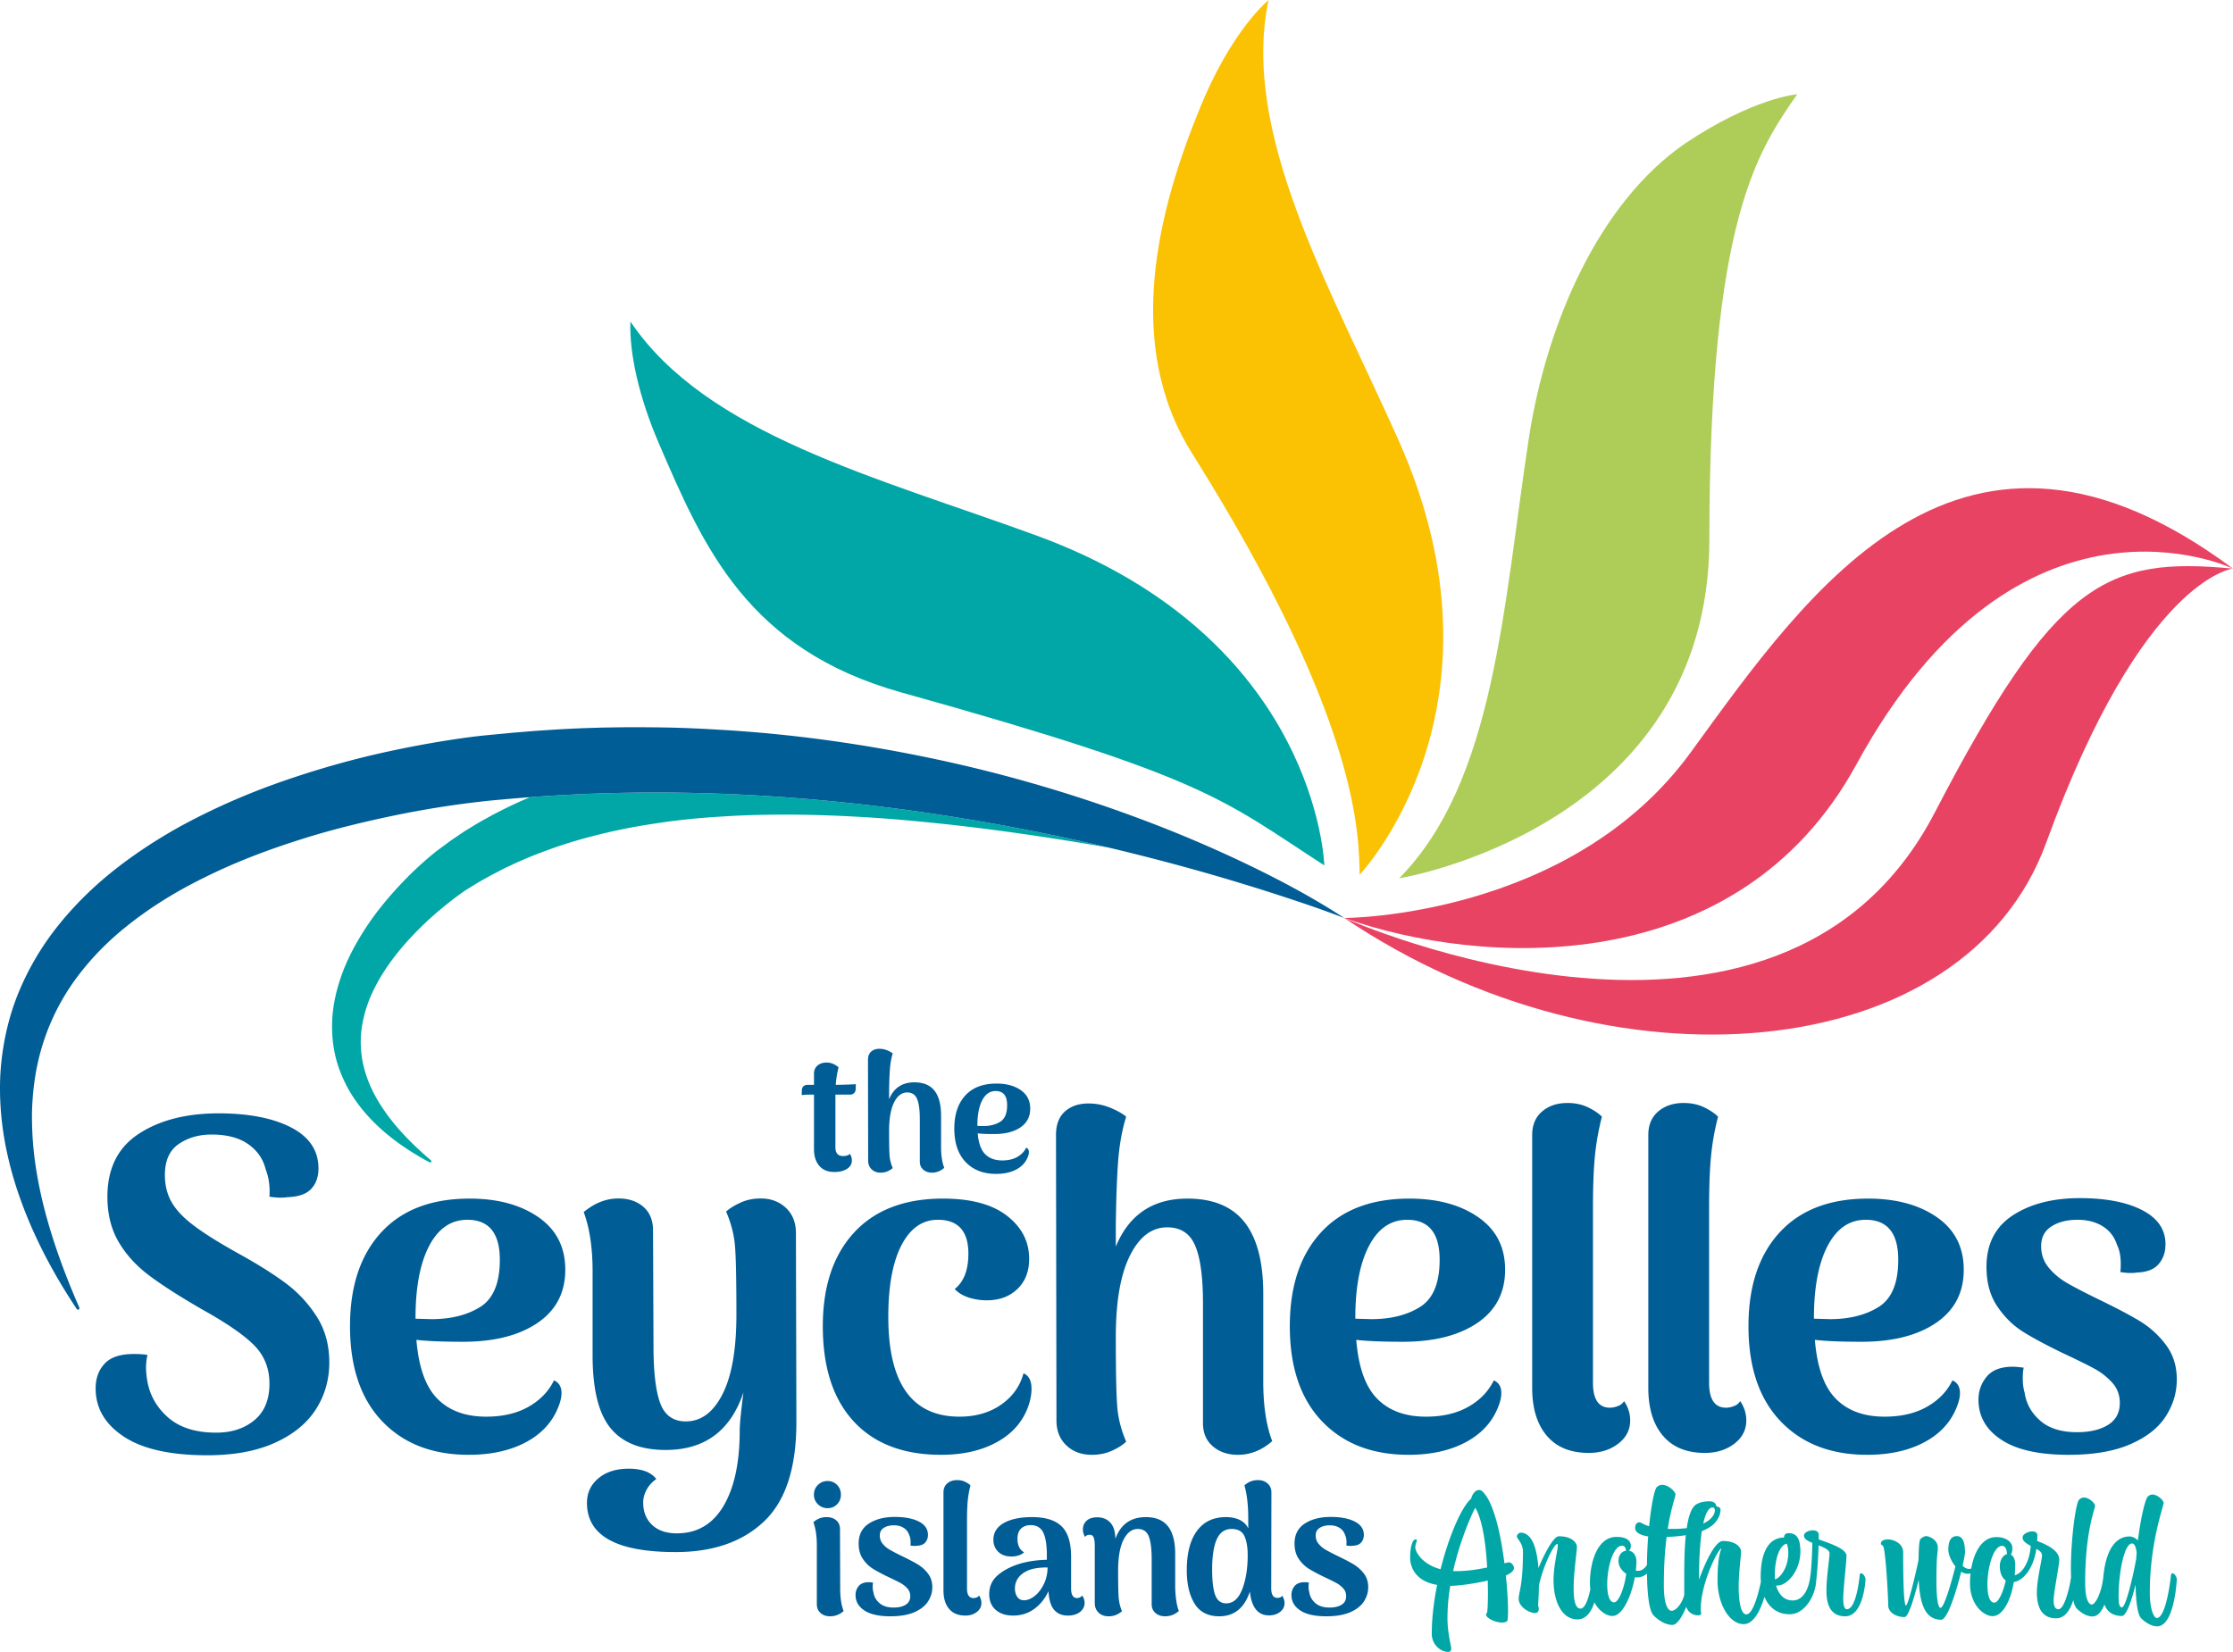 <svg data-name="Layer 1" xmlns="http://www.w3.org/2000/svg" xmlns:xlink="http://www.w3.org/1999/xlink" viewBox="0 0 734.645 543.602"><a xlink:href="54.136"><path data-name="logoMark &amp;lt;PathItem&amp;gt;" d="M364.79 278.933c-19.217-3.34-38.366-6.165-57.524-8.118-15.422-1.625-30.844-2.586-46.157-2.735-7.661-.02-15.292.07-22.885.585-7.582.426-15.134 1.14-22.577 2.32a190.962 190.962 0 00-22.023 4.529c-1.814.446-3.578 1.01-5.382 1.516a253.77 253.77 0 00-5.302 1.714c-3.49 1.25-6.978 2.528-10.378 3.995l-2.547 1.09-2.507 1.19c-1.685.753-3.301 1.645-4.946 2.487-1.645.843-3.231 1.784-4.856 2.666-.794.466-1.577.972-2.37 1.447l-1.179.724-.594.367-.239.148-.247.159c-2.894 1.972-5.868 4.321-8.682 6.68a106.526 106.526 0 00-8.088 7.592c-5.104 5.303-9.624 11.12-12.874 17.444-1.626 3.162-2.905 6.452-3.707 9.832-.833 3.38-1.21 6.858-.972 10.337.179 3.49.972 6.988 2.23 10.387 1.299 3.39 3.053 6.7 5.194 9.812 4.188 6.19 9.685 11.688 15.609 16.75.153.13.185.354.073.522a.4.4 0 01-.52.13c-6.913-3.704-13.554-8.206-19.216-14.091-2.845-3.003-5.461-6.344-7.562-10.09-2.042-3.766-3.707-7.88-4.52-12.23-.872-4.342-1-8.851-.515-13.262.515-4.4 1.645-8.692 3.171-12.775 1.517-4.084 3.499-7.94 5.69-11.606 2.21-3.667 4.638-7.166 7.294-10.437 2.646-3.29 5.471-6.412 8.425-9.396a106.51 106.51 0 019.494-8.514l.714-.544.635-.466 1.268-.932c.852-.624 1.685-1.259 2.547-1.863 1.755-1.15 3.469-2.409 5.273-3.49 1.804-1.09 3.588-2.21 5.441-3.2l2.756-1.536 2.805-1.428a127.956 127.956 0 019.336-4.301c43.689-3.29 87.576-1.18 131.136 5.223a704.935 704.935 0 0159.279 11.368z" fill="#00a7a6"/></a><a xlink:href="28.473"><path data-name="logoMark &amp;lt;PathItem&amp;gt;" d="M562.377 177.48c0-105.616 16.034-127.802 28.902-146.47 0 0-14.462 1.13-37.051 16.306-28.072 19.428-45.383 58.797-51.255 96.903-8.43 55.421-11.214 113.012-42.673 144.82 0 0 102.077-16.517 102.077-111.56z" fill="#aecd58"/></a><a xlink:href="26.007"><path data-name="logoMark &amp;lt;PathItem&amp;gt;" d="M460.08 144.798C437.204 93.62 408.171 43.788 417.337 0c-7.67 6.926-15.806 19.2-22.257 34.817-14.082 34.09-25.512 78.36-2.947 114.28 56.184 89.432 54.755 126.691 55.206 138.712 0 0 52.166-54.8 12.74-143.011z" fill="#fbc103"/></a><a xlink:href="54.136"><path data-name="logoMark &amp;lt;PathItem&amp;gt;" d="M340.96 176.22c-52.65-19.247-108.579-33.288-133.554-70.404-.39 10.326 2.726 24.719 9.415 40.236 14.596 33.872 29.05 67.687 79.813 81.844 101.099 28.194 105.42 35.129 139.057 56.894 0 0-2.02-74.677-94.73-108.57z" fill="#00a7a6"/></a><a xlink:href="52.831"><path data-name="logoMark &amp;lt;PathItem&amp;gt;" d="M442.264 302.093s74.334 0 113.98-54.512c39.174-53.866 89.2-126.864 178.401-60.458 0 0-70.37-33.699-123.89 64.423-39.06 71.607-123.89 66.405-168.491 50.547z" fill="#e94363"/></a><a xlink:href="52.831"><path data-name="logoMark &amp;lt;PathItem&amp;gt;" d="M442.264 302.093s142.971 64.041 194.26-34.69c39.645-76.316 56.494-84.245 98.121-80.28 0 0-29.733 2.973-61.45 90.192-26.732 73.514-142.721 84.245-230.93 24.778z" fill="#e94363"/></a><a xlink:href="71.886"><path data-name="logoMark &amp;lt;PathItem&amp;gt;" d="M442.267 302.095a376.865 376.865 0 00-16.81-5.956 631.436 631.436 0 00-16.918-5.392c-11.309-3.46-22.677-6.581-34.085-9.455a704.942 704.942 0 00-68.943-13.727c-43.56-6.403-87.446-8.514-131.135-5.224-2.696.199-5.391.416-8.087.664-3.023.268-5.67.486-8.514.843-2.825.317-5.67.684-8.504 1.09a321.003 321.003 0 00-16.978 2.894c-11.259 2.27-22.448 4.936-33.331 8.395-10.882 3.44-21.547 7.473-31.617 12.498-10.11 4.936-19.604 10.902-27.99 17.989-4.182 3.558-8.047 7.433-11.486 11.635-3.46 4.183-6.482 8.703-8.97 13.51a73.86 73.86 0 00-5.818 15.214c-1.378 5.312-2.17 10.812-2.458 16.412-.159 2.795-.129 5.62-.01 8.445.1 2.835.337 5.679.674 8.514.684 5.688 1.794 11.368 3.22 17.017 2.85 11.14 6.897 22.106 11.6 32.86a.483.483 0 01-.843.46c-6.53-9.804-12.289-20.238-16.743-31.368a147.145 147.145 0 01-3.111-8.582c-.922-2.914-1.785-5.858-2.488-8.861-1.457-5.986-2.419-12.151-2.766-18.415a94.014 94.014 0 01-.069-9.456 87.587 87.587 0 011.011-9.495c1.02-6.313 2.736-12.577 5.243-18.534 2.488-5.956 5.66-11.645 9.356-16.918 3.727-5.263 7.96-10.13 12.518-14.59 4.56-4.47 9.475-8.493 14.59-12.18 5.124-3.687 10.436-7.037 15.877-10.09 10.942-6.026 22.32-11.001 33.936-15.075 11.626-4.044 23.43-7.413 35.393-9.98a346.7 346.7 0 0118.05-3.41c3.022-.485 6.064-.941 9.127-1.328 3.043-.396 6.304-.684 9.198-.962l4.45-.425 4.539-.367c3.023-.268 6.046-.436 9.07-.644 3.022-.189 6.055-.327 9.078-.466 3.032-.08 6.065-.218 9.098-.238 6.056-.129 12.112-.09 18.168 0 6.055.109 12.111.387 18.157.753 24.163 1.398 48.178 4.807 71.757 9.862 23.579 5.055 46.722 11.943 69.15 20.486a425.057 425.057 0 0133.045 14.203c10.783 5.204 21.359 10.873 31.37 17.394z" fill="#005d96"/></a><g fill="#00a7a6"><path data-name="tagline &amp;lt;CompoundPathItem&amp;gt;" d="M466.144 506.899c0 .412-.517 1.187-.517 2.375 0 1.29 2.117 5.471 8.312 7.123 2.736-10.892 6.866-20.443 10.066-23.23.258-1.29 1.342-2.839 2.581-2.839.413 0 .826.155 1.24.567 3.664 3.666 5.936 13.99 7.123 23.54.774-.154 1.29-.31 1.497-.31.98 0 1.652 1.343 1.652 1.808 0 1.187-1.652 2.116-2.685 2.53.517 4.749.723 9.033.723 11.77 0 1.857-.103 2.994-.258 3.2-.361.36-.98.515-1.704.515-2.168 0-5.265-1.444-5.265-2.632 0-.207.103-.361.258-.516.206-.207.362-2.943.362-6.815 0-1.187-.052-2.478-.052-3.87-4.027.928-8.931 1.703-12.338 1.754-.62 3.51-.929 7.176-.929 10.738 0 4.698 1.239 9.034 1.239 9.911 0 .568-.258 1.084-.93 1.084-2.684 0-5.472-2.478-5.472-5.936 0-5.11.672-10.635 1.755-16.106-7.382-1.24-8.878-6.144-8.878-9.034 0-3.82.929-5.937 1.703-5.937.362 0 .516.104.516.31zm23.126 8.93c-.413-7.433-1.496-15.692-3.923-19.667-1.29 2.426-5.007 10.737-7.279 20.855h1.29c3.356 0 6.918-.568 9.912-1.187zM612.296 517.737c-.264 0-.42.157-.47.626-.097 1.134-1.134 11.195-4.233 11.195-.665 0-1.184-.928-1.184-3.51 0-2.787 1.086-12.28 1.086-14.04 0-2.425-5.886-4.234-9.143-5.417v-1.545c0-1.037-.928-1.448-1.955-1.448-1.35 0-2.894.724-2.894 1.75 0 1.037 1.183 1.76 2.737 2.377-.068 4.742-.352 8.311-.557 10.325v.03c-.03.078-.059.166-.068.283-.411 4.126-2.161 8.311-5.828 8.311-3.148 0-4.752-2.435-5.475-4.908h.469c3.197 0 7.529-4.85 7.529-11.206 0-4.018-1.027-6.033-3.921-6.033-.518 0-1.447.206-1.447 1.448-4.38 0-7.686 3.764-7.686 12.955 0 .518.02 1.036.069 1.545-.01.01 0 .02 0 .02-.763 3.725-2.591 10.765-4.772 10.765-2.327 0-2.532-6.757-2.532-8.82 0-5.065.782-10.53.782-11.88 0-1.134-1.398-3.451-5.994-3.451-2.474 0-5.778 6.913-7.842 12.75 0-7.079.362-12.29.93-16.006 1.7-.675 3.04-1.448 3.97-2.376 1.192-1.183 2.17-2.885 2.17-4.596 0-1.29-1.496-.821-1.496-1.594 0-.518-.831-1.242-2.063-1.242-1.76 0-3.824.362-4.958 1.448-1.29 1.29-2.121 4.028-2.58 7.382-1.34.156-2.846.254-4.548.254h-1.701c1.085-7.07 2.533-10.53 2.533-11.303 0-.929-2.279-3.198-4.342-3.198-.665 0-1.242.206-1.809.773-.87.88-1.858 6.346-2.523 12.848-2.014-.567-2.58-1.29-3.148-1.29-1.036 0-1.447.928-1.447 1.857 0 1.447 1.594 2.376 4.283 2.797a141.802 141.802 0 00-.401 9.386c-.606.92-1.535 1.917-2.855 1.917-.303 0-.567 0-.822-.059.157-1.076.206-2.112.206-3.149 0-1.593-.88-3.148-2.425-3.402.362-.362.616-.929.616-1.545 0-1.858-1.594-3.002-4.742-3.002-6.2 0-8.732 8.106-8.732 15.185 0 .724.049 1.418.137 2.073-.675 3.11-1.74 6.336-3.236 6.336-1.75 0-2.269-2.943-2.269-6.61 0-5.31 1.085-12.183 1.085-13.728 0-1.085-1.34-3.461-5.935-3.461-1.701 0-4.547 5.27-6.717 10.433-.352-4.283-1.183-8.468-3.09-10.374-1.193-1.194-2.22-1.242-2.738-1.242-.567 0-1.29.616-1.29 1.29 0 .616 2.014 2.171 2.014 4.958 0 11.557-1.398 13.053-1.398 15.586s3.412 4.595 5.368 4.595c.987 0 1.241-.723 1.241-1.398 0-.41-.107-.822-.254-.978 0 0 .254-2.894.303-6.658 1.555-7.129 5.065-13.68 5.994-13.68.156 0 .205.205.205.519 0 1.593-1.398 6.658-1.398 11.303 0 7.744 3.1 13.004 7.852 13.004 2.933 0 4.605-2.581 5.583-5.632 1.555 2.963 4.048 4.498 5.925 4.498 3.305 0 6.248-6.395 7.383-12.75.264.049.567.049.83.049 1.252 0 2.328-.538 3.169-1.252.078 6.18.606 12.213 2.2 13.797 1.809 1.809 4.077 3.1 6.14 3.1 1.652 0 3.412-2.993 4.547-5.936.665 1.701 2.014 2.786 4.077 2.786.46 0 .88-.254.88-.723 0-.098-.059-.303-.156-.724v-.567c0-8.722 5.827-19.927 6.707-19.927h.049v.059c0 .303-1.232 1.955-1.232 10.374 0 7.744 3.872 14.403 8.614 14.403 3.305 0 5.574-4.703 6.815-8.976 1.408 3.334 4.107 5.72 8.312 5.72 4.898 0 8.37-5.965 8.692-10.717.01-.049.01-.107.02-.166 0-.03 0-.068.01-.118.195-1.73.625-6.062.782-11.664 1.857.723 3.608 1.506 3.608 2.64 0 1.34-1.027 8.047-1.027 12.183 0 4.077.978 8.517 6.19 8.517 5.015 0 6.404-8.214 6.658-11.978v-.108c0-1.027-.87-2.063-1.437-2.063zm-48.792-21.677c.362 0 .675.41.675.978 0 1.29-1.085 3.05-3.823 4.34.831-3.773 1.906-5.318 3.148-5.318zm-32.472 31.23c-1.594 0-2.268-2.63-2.268-5.935 0-5.476 1.906-12.701 4.908-12.701.978 0 1.232 1.036 1.29 1.652-1.554.254-2.483 1.496-2.483 3.354s1.135 3.305 2.533 4.234c-.519 4.282-2.376 9.396-3.98 9.396zm23.076-8.057v5.632c-.665 2.68-2.63 5.212-4.175 5.212-.773 0-2.533-1.037-2.533-8.468 0-6.395.362-11.665.929-15.85a45.092 45.092 0 006.297-.567c-.46 4.44-.518 9.602-.518 14.041zm29.793-.665c0-6.404 1.906-10.168 3.92-10.59.255.627.519 1.507.519 2.944 0 5.573-3.148 8.624-4.39 8.78 0-.361-.05-.772-.05-1.134zM714.718 517.737c-.264 0-.42.157-.469.626-.156 1.545-1.653 14.09-4.693 14.09-.675 0-2.279-2.122-2.279-8.419 0-16.417 4.547-28.336 4.547-29.47 0-.772-1.906-2.738-3.667-2.738-.567 0-1.085.205-1.545.675-.83.82-2.327 6.913-3.255 14.451-.93-1.036-2.064-1.34-2.739-1.34-3.598 0-7.841 2.797-8.712 14.169a.159.159 0 00-.058.127c-.567 4.185-2.425 8.106-3.667 8.106-.675 0-2.17-.88-2.17-7.226 0-17.043 3.255-24.161 3.255-25.246 0-.822-1.916-2.738-3.666-2.738-.567 0-1.085.205-1.555.674-1.232 1.183-2.728 13.572-2.728 22.45 0 1.105.02 2.23.049 3.325a1.243 1.243 0 00-.107.4c-.157 1.594-1.907 9.905-4.03 9.905-.615 0-1.593-.303-1.593-2.835 0-2.787 1.858-11.665 1.858-13.425 0-3.246-4.547-5.163-7.284-6.19.058-.566.058-1.192.058-1.857 0-.93-.723-1.29-1.652-1.29-1.399 0-3.207.87-3.207 2.014 0 1.183 1.29 2.004 2.689 2.728-.411 5.935-3.15 9.24-5.27 9.66.107-1.144.156-2.278.156-3.461 0-1.399-.362-2.787-1.447-3.305.312-.362.518-.978.518-2.22 0-1.857-2.015-3.56-5.212-3.56-4.752 0-7.372 4.88-8.31 10.366a3.083 3.083 0 01-.724.107c-.724 0-1.496-.362-2.112-1.076.46-2.121.772-3.725.772-4.234 0-3.207-.567-5.475-2.689-5.475-2.063 0-2.787 1.809-2.787 4.488 0 1.496.93 3.774 2.328 5.476-1.35 5.417-3.716 13.63-4.909 13.63-.772 0-1.34-2.944-1.34-9.084 0-8.575.46-8.78.46-10.746 0-2.679-2.992-3.764-3.764-3.764s-1.496.518-1.966.977c-.41.362-.567 3.57-.616 6.874-1.134 5.515-3.461 14.97-4.126 14.97-.831 0-.929-10.844-.929-17.502 0-3.05-3.363-4.234-4.86-4.234s-2.473.41-2.473 1.447c0 .304.41.41.675.665.928.929 1.75 17.708 1.75 19.673 0 1.956 2.22 3.765 5.368 3.765 1.29 0 3.197-6.346 4.644-12.281.362 7.793 2.063 13.16 7.383 13.16 2.121 0 4.957-9.24 6.61-15.8.674.42 1.398.675 2.17.675.342 0 .645-.06.91-.157a29.076 29.076 0 00-.186 3.305c0 7.02 4.488 10.795 7.43 10.795 3.306 0 5.936-4.958 6.972-11.206 2.944-.47 6.395-4.077 7.431-10.941 1.037.567 1.858 1.232 1.858 2.16 0 1.35-1.701 8.058-1.701 12.184 0 4.077 1.134 8.516 6.346 8.516 2.972 0 4.664-2.874 5.632-5.974.283 1.281.655 2.24 1.134 2.728 1.496 1.545 3.403 2.63 5.163 2.63 1.857 0 3.129-1.779 3.96-3.94.83 2.239 2.61 3.784 5.69 3.784 1.653 0 3.354-5.525 4.547-10.325.098 5.064.567 9.807 1.858 11.097 1.545 1.506 3.461 2.64 5.212 2.64 5.006 0 6.247-11.518 6.502-15.282v-.108c0-1.027-.87-2.063-1.438-2.063zm-54.834 2.376c-.772 3.51-2.317 7.285-3.764 7.285-1.604 0-2.269-2.64-2.269-5.945 0-5.466 1.907-12.75 4.85-12.75 1.29 0 1.545 1.76 1.604 2.737-1.29.206-2.376 2.015-2.376 3.921 0 2.376.821 3.93 1.955 4.752zm42.905-7.128c-.567 3.462-3.256 15.957-4.693 15.957-.724 0-1.085-.88-1.085-3.559 0-8.057 1.906-17.453 4.38-17.453.988 0 1.398 1.555 1.555 3.05l-.157 2.005z"/></g><g><path data-name="type &amp;lt;CompoundPathItem&amp;gt;" d="M278.754 356.908c1.657-.055 2.595-.1 2.814-.137l-.054 1.695c-.037.545-.22.974-.547 1.283s-.747.465-1.257.465h-4.863v17.321c0 1.932.837 2.896 2.514 2.896.437 0 .883-.062 1.338-.19.455-.128.738-.319.847-.575.473.62.71 1.367.71 2.24 0 1.13-.528 2.041-1.584 2.733-1.057.691-2.459 1.039-4.207 1.039-2.114 0-3.753-.674-4.918-2.022-1.167-1.348-1.749-3.188-1.749-5.52v-17.922h-.765c-1.494 0-2.587.054-3.278.164l.054-1.694c.036-.547.227-.965.574-1.257.346-.29.773-.437 1.284-.437h2.131v-3.661c0-1.128.382-2.021 1.147-2.677.766-.656 1.749-.984 2.951-.984.875 0 1.657.164 2.35.492.691.327 1.238.692 1.64 1.093a33.01 33.01 0 00-.93 5.737h.164c.765 0 1.976-.027 3.634-.082zM310.647 384.312c-1.203 1.055-2.533 1.584-3.99 1.584-1.166 0-2.13-.327-2.896-.983s-1.147-1.549-1.147-2.678v-13.934c0-3.023-.3-5.246-.902-6.666-.6-1.421-1.685-2.132-3.251-2.132-1.785 0-3.224 1.094-4.317 3.28-1.093 2.185-1.639 5.336-1.639 9.452 0 4.008.055 6.694.164 8.06s.455 2.724 1.038 4.071c-.365.364-.901.71-1.612 1.038-.71.328-1.503.492-2.377.492-1.202 0-2.185-.364-2.95-1.092-.766-.73-1.148-1.695-1.148-2.897l-.055-33.113c0-1.203.346-2.113 1.038-2.733.692-.619 1.603-.928 2.733-.928.874 0 1.712.163 2.513.492.8.327 1.421.673 1.858 1.038-.474 1.53-.784 3.243-.929 5.136-.146 1.895-.237 4.408-.273 7.54v2.405c1.53-3.716 4.298-5.574 8.306-5.574 2.987 0 5.2.92 6.64 2.76 1.438 1.84 2.157 4.6 2.157 8.279v10.217c0 2.77.346 5.064 1.039 6.886zM338.498 379.143c0 .475-.128 1.02-.382 1.64-.693 1.748-1.95 3.106-3.77 4.071-1.822.964-4.026 1.448-6.612 1.448-4.227 0-7.578-1.302-10.055-3.907-2.477-2.605-3.716-6.275-3.716-11.011 0-4.625 1.203-8.25 3.607-10.874 2.404-2.623 5.828-3.934 10.273-3.934 3.241 0 5.901.72 7.978 2.158 2.076 1.44 3.114 3.47 3.114 6.093 0 2.66-1.075 4.718-3.224 6.175-2.15 1.457-5.027 2.186-8.633 2.186-2.332 0-4.135-.073-5.41-.22.255 3.17 1.066 5.447 2.432 6.831 1.366 1.385 3.251 2.077 5.655 2.077 1.93 0 3.57-.383 4.918-1.148 1.347-.765 2.331-1.784 2.951-3.06.582.255.874.747.874 1.475zm-15.354-17.075c-1.058 2.021-1.585 4.818-1.585 8.387v.055l1.858.055c2.258 0 4.144-.474 5.656-1.421 1.51-.947 2.267-2.768 2.267-5.465 0-3.095-1.256-4.644-3.77-4.644-1.895 0-3.37 1.011-4.426 3.033zM104.149 433.179a41.44 41.44 0 00-10.381-11.08c-4.137-3.051-9.304-6.281-15.5-9.691-6.3-3.514-11.156-6.555-14.566-9.144-3.41-2.578-5.837-5.167-7.282-7.745-1.455-2.588-2.173-5.526-2.173-8.841 0-4.742 1.521-8.152 4.572-10.22 3.042-2.07 6.64-3.108 10.768-3.108 5.063 0 9.096 1.067 12.09 3.183 2.995 2.116 4.903 4.883 5.734 8.293 1.03 2.579 1.445 5.573 1.238 8.983 1.445.208 2.635.311 3.57.311 1.03 0 1.757-.047 2.163-.15 3.722-.104 6.385-1.011 7.982-2.711 1.605-1.71 2.408-3.958 2.408-6.745 0-5.894-3.004-10.39-8.992-13.488-5.989-3.098-13.951-4.647-23.87-4.647-10.635 0-19.4 2.248-26.268 6.744-6.867 4.496-10.305 11.391-10.305 20.686 0 5.687 1.209 10.617 3.646 14.802 2.428 4.184 5.81 7.905 10.145 11.164 4.345 3.25 10.286 7.047 17.824 11.382 7.953 4.45 13.564 8.35 16.813 11.703 3.259 3.363 4.884 7.52 4.884 12.478 0 5.27-1.653 9.276-4.96 12.015-3.305 2.74-7.49 4.1-12.553 4.1-6.82 0-12.137-1.7-15.963-5.11-3.825-3.41-6.092-7.595-6.82-12.554-.208-1.445-.311-2.683-.311-3.721 0-1.446.16-2.834.472-4.185-1.143-.208-2.635-.312-4.496-.312-4.45 0-7.651 1.068-9.606 3.184-1.965 2.115-2.948 4.826-2.948 8.132 0 6.509 3.099 11.807 9.295 15.888 6.206 4.08 15.349 6.12 27.44 6.12 8.775 0 16.19-1.369 22.235-4.108 6.045-2.73 10.54-6.404 13.479-11.004 2.947-4.591 4.42-9.739 4.42-15.416 0-5.79-1.398-10.853-4.184-15.188zM182.255 454.252c-1.757 3.618-4.543 6.508-8.369 8.68-3.816 2.173-8.472 3.26-13.941 3.26-6.82 0-12.166-1.966-16.04-5.895-3.882-3.92-6.177-10.38-6.904-19.373 3.618.416 8.737.623 15.35.623 10.229 0 18.39-2.068 24.482-6.196 6.093-4.137 9.144-9.975 9.144-17.522 0-7.433-2.947-13.195-8.832-17.276-5.894-4.08-13.432-6.12-22.632-6.12-12.6 0-22.31 3.72-29.13 11.155-6.82 7.443-10.23 17.72-10.23 30.84 0 13.432 3.514 23.85 10.542 31.237 7.018 7.386 16.53 11.08 28.516 11.08 7.33 0 13.583-1.37 18.75-4.11 5.167-2.739 8.728-6.583 10.692-11.551.718-1.748 1.087-3.297 1.087-4.648 0-2.059-.832-3.457-2.485-4.184zm-45.556-20.46c0-10.116 1.492-18.05 4.486-23.783 3.004-5.734 7.189-8.606 12.554-8.606 7.131 0 10.702 4.393 10.702 13.177 0 7.641-2.154 12.808-6.433 15.5-4.288 2.683-9.634 4.024-16.048 4.024l-5.262-.15v-.162zM336.726 451.928c-1.143 4.242-3.59 7.67-7.358 10.306-3.778 2.635-8.35 3.957-13.725 3.957-15.594 0-23.396-10.957-23.396-32.861 0-10.126 1.445-17.975 4.335-23.558 2.89-5.573 6.877-8.369 11.94-8.369 6.715 0 10.069 3.722 10.069 11.165 0 5.365-1.502 9.248-4.497 11.618 1.143 1.238 2.664 2.173 4.572 2.787a19.15 19.15 0 005.97.935c4.128 0 7.49-1.238 10.078-3.722 2.58-2.475 3.873-5.78 3.873-9.918 0-5.676-2.427-10.409-7.283-14.177-4.864-3.77-11.882-5.659-21.082-5.659-12.6 0-22.34 3.722-29.216 11.156-6.867 7.443-10.305 17.72-10.305 30.84 0 13.536 3.381 23.973 10.154 31.313 6.763 7.339 16.35 11.004 28.753 11.004 7.537 0 13.894-1.53 19.061-4.572 5.167-3.051 8.52-7.31 10.07-12.79.415-1.549.622-2.994.622-4.335 0-2.692-.878-4.392-2.635-5.12zM415.607 454.715v-28.98c0-10.428-2.04-18.258-6.121-23.481-4.08-5.214-10.362-7.822-18.835-7.822-11.363 0-19.212 5.271-23.557 15.803v-6.81c.104-8.888.368-16.02.774-21.395.416-5.365 1.294-10.23 2.636-14.565-1.238-1.03-2.995-2.012-5.262-2.947a18.766 18.766 0 00-7.131-1.388c-3.202 0-5.79.878-7.755 2.635-1.965 1.757-2.938 4.335-2.938 7.745l.151 93.919c0 3.41 1.087 6.149 3.259 8.208 2.163 2.068 4.959 3.108 8.369 3.108 2.475 0 4.723-.473 6.735-1.398 2.021-.926 3.542-1.908 4.571-2.947-1.653-3.817-2.635-7.67-2.937-11.543-.312-3.873-.472-11.496-.472-22.859 0-11.675 1.549-20.61 4.656-26.816 3.099-6.196 7.179-9.294 12.242-9.294 4.44 0 7.519 2.011 9.219 6.045 1.71 4.023 2.56 10.333 2.56 18.9v39.521c0 3.203 1.086 5.734 3.249 7.595 2.173 1.86 4.912 2.796 8.218 2.796 4.128 0 7.906-1.503 11.316-4.497-1.965-5.166-2.947-11.674-2.947-19.533zM491.457 454.252c-1.757 3.618-4.553 6.508-8.37 8.68-3.825 2.173-8.472 3.26-13.95 3.26-6.82 0-12.166-1.966-16.04-5.895-3.872-3.92-6.177-10.38-6.894-19.373 3.617.416 8.727.623 15.34.623 10.229 0 18.39-2.068 24.492-6.196 6.092-4.137 9.143-9.975 9.143-17.522 0-7.433-2.947-13.195-8.84-17.276-5.885-4.08-13.433-6.12-22.623-6.12-12.61 0-22.32 3.72-29.14 11.155-6.82 7.443-10.23 17.72-10.23 30.84 0 13.432 3.514 23.85 10.542 31.237 7.027 7.386 16.53 11.08 28.516 11.08 7.34 0 13.583-1.37 18.75-4.11 5.167-2.739 8.737-6.583 10.702-11.551.718-1.748 1.077-3.297 1.077-4.648 0-2.059-.822-3.457-2.475-4.184zm-45.566-20.46c0-10.116 1.492-18.05 4.496-23.783 2.994-5.734 7.179-8.606 12.553-8.606 7.132 0 10.693 4.393 10.693 13.177 0 7.641-2.144 12.808-6.433 15.5-4.288 2.683-9.634 4.024-16.038 4.024l-5.271-.15v-.162zM534.307 461.072c-.416.727-1.086 1.266-2.012 1.624-.935.369-1.813.548-2.635.548-3.722 0-5.583-2.739-5.583-8.217v-57.345c0-7.018.208-12.705.624-17.04.406-4.345 1.18-8.737 2.323-13.177-1.143-1.134-2.692-2.172-4.647-3.098-1.965-.935-4.184-1.398-6.669-1.398-3.41 0-6.196.935-8.368 2.796-2.173 1.851-3.26 4.44-3.26 7.745v83.226c0 6.716 1.607 11.958 4.809 15.727 3.202 3.779 7.802 5.658 13.79 5.658 3.826 0 7.056-1.01 9.692-3.022 2.635-2.012 3.948-4.572 3.948-7.67 0-2.277-.67-4.393-2.012-6.357zM572.512 461.072c-.415.727-1.086 1.266-2.012 1.624-.935.369-1.813.548-2.635.548-3.722 0-5.583-2.739-5.583-8.217v-57.345c0-7.018.208-12.705.624-17.04.406-4.345 1.18-8.737 2.324-13.177-1.143-1.134-2.692-2.172-4.648-3.098-1.964-.935-4.184-1.398-6.668-1.398-3.41 0-6.197.935-8.37 2.796-2.172 1.851-3.258 4.44-3.258 7.745v83.226c0 6.716 1.606 11.958 4.808 15.727 3.202 3.779 7.802 5.658 13.79 5.658 3.826 0 7.056-1.01 9.692-3.022 2.635-2.012 3.948-4.572 3.948-7.67 0-2.277-.67-4.393-2.012-6.357zM642.339 454.252c-1.757 3.618-4.543 6.508-8.369 8.68-3.825 2.173-8.473 3.26-13.951 3.26-6.81 0-12.166-1.966-16.039-5.895-3.873-3.92-6.168-10.38-6.895-19.373 3.618.416 8.728.623 15.349.623 10.22 0 18.381-2.068 24.483-6.196 6.093-4.137 9.144-9.975 9.144-17.522 0-7.433-2.947-13.195-8.832-17.276-5.894-4.08-13.432-6.12-22.632-6.12-12.6 0-22.31 3.72-29.13 11.155-6.82 7.443-10.23 17.72-10.23 30.84 0 13.432 3.504 23.85 10.532 31.237 7.028 7.386 16.53 11.08 28.517 11.08 7.339 0 13.592-1.37 18.759-4.11 5.166-2.739 8.727-6.583 10.692-11.551.718-1.748 1.086-3.297 1.086-4.648 0-2.059-.83-3.457-2.484-4.184zm-45.566-20.46c0-10.116 1.502-18.05 4.496-23.783 2.994-5.734 7.179-8.606 12.554-8.606 7.13 0 10.692 4.393 10.692 13.177 0 7.641-2.144 12.808-6.432 15.5-4.289 2.683-9.635 4.024-16.04 4.024l-5.27-.15v-.162zM712.51 442.473c-2.428-3.202-5.318-5.81-8.672-7.82-3.362-2.022-7.83-4.365-13.412-7.057-4.44-2.172-7.878-3.948-10.306-5.346-2.427-1.398-4.467-3.098-6.12-5.11-1.653-2.021-2.475-4.364-2.475-7.056 0-2.89 1.133-5.063 3.41-6.508 2.267-1.445 5.11-2.173 8.52-2.173 3.306 0 6.092.728 8.368 2.173 2.277 1.445 3.826 3.466 4.648 6.045.831 1.653 1.247 3.769 1.247 6.357 0 1.237-.057 2.116-.16 2.626 1.444.217 2.483.311 3.097.311 1.03 0 1.804-.047 2.324-.15 3.306-.104 5.715-1.03 7.207-2.787 1.502-1.757 2.248-3.93 2.248-6.518 0-4.855-2.56-8.595-7.67-11.23-5.11-2.636-11.958-3.949-20.535-3.949-8.888 0-16.218 1.88-22.008 5.649-5.79 3.778-8.68 9.436-8.68 16.974 0 5.167 1.19 9.512 3.57 13.016 2.37 3.513 5.214 6.31 8.52 8.369 3.306 2.068 7.745 4.448 13.327 7.13 4.856 2.278 8.34 4.006 10.466 5.196a21.386 21.386 0 015.573 4.487c1.606 1.814 2.409 4.014 2.409 6.593 0 3.202-1.294 5.601-3.882 7.207-2.579 1.606-5.989 2.399-10.22 2.399-5.167 0-9.2-1.266-12.091-3.797-2.9-2.531-4.6-5.601-5.12-9.219-.415-1.341-.613-2.89-.613-4.647 0-1.55.094-2.74.311-3.57-1.662-.208-2.843-.312-3.57-.312-3.93 0-6.792 1.086-8.596 3.258-1.813 2.173-2.72 4.704-2.72 7.595 0 5.479 2.503 9.87 7.519 13.177 5.015 3.306 12.373 4.959 22.084 4.959 8.265 0 15.056-1.162 20.383-3.495 5.318-2.324 9.191-5.366 11.619-9.144 2.427-3.769 3.646-7.82 3.646-12.166 0-4.44-1.219-8.265-3.646-11.467z" fill="#005d96"/><a xlink:href="71.886"><path data-name="type &amp;lt;PathItem&amp;gt;" d="M262.005 468.062c0 15-3.542 25.862-10.636 32.596-7.046 6.688-16.68 10.06-28.913 10.098h-.217c-2.2 0-4.28-.066-6.234-.217-15.265-1.077-22.897-6.414-22.897-15.973 0-3.287 1.257-5.989 3.779-8.095 2.512-2.106 5.828-3.155 9.936-3.155 4.317 0 7.35 1.134 9.097 3.391-1.436 1.03-2.522 2.239-3.24 3.618-.718 1.389-1.077 2.749-1.077 4.09 0 3.08.973 5.545 2.928 7.396 1.124 1.067 2.513 1.823 4.147 2.286a15.06 15.06 0 003.4.482c.199.01.416.01.624.01.198 0 .387 0 .585-.02 2.56-.056 4.893-.576 6.98-1.577.124-.048.237-.104.36-.17a2.37 2.37 0 00.368-.199c.208-.094.406-.207.605-.33.01 0 .01-.01.01-.01.065-.028.131-.075.198-.113.009 0 .009-.01.009-.01.066-.037.132-.075.189-.122 1.483-.935 2.834-2.144 4.033-3.608.047-.047.085-.085.104-.133.624-.755 1.2-1.577 1.747-2.474.047-.086.104-.17.151-.255 3.543-6.008 5.318-14.254 5.318-24.739 0-2.05.407-6.262 1.228-12.638-4.212 12.638-12.742 18.958-25.588 18.958-8.218 0-14.282-2.41-18.183-7.245-3.91-4.827-5.856-12.79-5.856-23.888v-27.591c0-7.803-.983-14.33-2.928-19.572 3.599-2.975 7.396-4.468 11.4-4.468 3.392 0 6.14.926 8.247 2.768 2.106 1.851 3.164 4.42 3.164 7.707l.151 38.076c0 8.634.746 14.925 2.239 18.882 1.483 3.958 4.288 5.932 8.397 5.932 5.035 0 9.068-3.004 12.1-9.02 3.032-6.008 4.543-14.717 4.543-26.128 0-11.193-.15-18.692-.463-22.499-.302-3.797-1.284-7.604-2.928-11.401 1.134-1.03 2.702-2.002 4.704-2.928 2.003-.926 4.241-1.389 6.707-1.389 3.287 0 6.035 1.03 8.246 3.08 2.21 2.059 3.315 4.836 3.315 8.321l.151 62.276z" fill="#005d96"/></a><path data-name="type &amp;lt;CompoundPathItem&amp;gt;" d="M277.556 530.148c-1.28 1.16-2.78 1.74-4.5 1.74-1.24 0-2.27-.36-3.09-1.079-.82-.72-1.23-1.7-1.23-2.94v-19.32c0-3.039-.38-5.579-1.14-7.62 1.24-1.119 2.68-1.68 4.32-1.68 1.32 0 2.39.351 3.21 1.05.82.7 1.23 1.69 1.23 2.97l.06 19.32c0 3.16.38 5.68 1.14 7.56zm-8.46-35.129c-.88-.858-1.32-1.908-1.32-3.15 0-1.279.44-2.349 1.32-3.209.88-.86 1.94-1.29 3.18-1.29 1.24 0 2.28.43 3.12 1.29.84.86 1.26 1.93 1.26 3.21 0 1.24-.42 2.29-1.26 3.15-.84.86-1.88 1.29-3.12 1.29-1.24 0-2.3-.43-3.18-1.29zM284.379 529.968c-1.94-1.28-2.91-2.979-2.91-5.1 0-1.118.35-2.1 1.05-2.94.7-.839 1.81-1.26 3.33-1.26.279 0 .74.041 1.38.12-.08.321-.12.78-.12 1.381 0 .68.08 1.28.24 1.8.2 1.4.86 2.59 1.98 3.57 1.119.98 2.68 1.47 4.68 1.47 1.639 0 2.96-.31 3.96-.93.999-.62 1.5-1.55 1.5-2.79 0-1-.311-1.85-.93-2.55-.621-.7-1.341-1.28-2.16-1.74-.821-.46-2.171-1.13-4.05-2.01-2.16-1.04-3.88-1.96-5.16-2.76-1.281-.8-2.38-1.88-3.3-3.24-.921-1.36-1.38-3.04-1.38-5.04 0-2.919 1.12-5.11 3.36-6.57 2.24-1.459 5.079-2.19 8.52-2.19 3.32 0 5.97.51 7.95 1.53s2.969 2.471 2.969 4.35c0 1.001-.29 1.84-.87 2.52-.58.68-1.51 1.04-2.79 1.08-.2.04-.5.06-.9.06-.24 0-.64-.039-1.2-.12.04-.2.06-.54.06-1.02 0-1-.16-1.82-.48-2.46-.32-1-.92-1.78-1.8-2.34-.88-.559-1.96-.84-3.24-.84-1.32 0-2.42.281-3.3.84-.88.56-1.32 1.4-1.32 2.52 0 1.041.32 1.95.96 2.73.64.78 1.43 1.44 2.37 1.98.94.54 2.27 1.23 3.99 2.07 2.16 1.04 3.89 1.95 5.19 2.73a11.84 11.84 0 013.36 3.03c.94 1.24 1.41 2.72 1.41 4.44 0 1.68-.47 3.25-1.41 4.71s-2.44 2.64-4.5 3.54c-2.06.9-4.69 1.35-7.89 1.35-3.76 0-6.61-.64-8.55-1.92zM312.257 529.459c-1.24-1.46-1.86-3.49-1.86-6.09V491.15c0-1.28.42-2.28 1.26-3 .84-.72 1.92-1.08 3.24-1.08.96 0 1.82.18 2.58.54.76.36 1.359.76 1.8 1.2a33.17 33.17 0 00-.9 5.1c-.16 1.68-.24 3.88-.24 6.6v22.199c0 2.12.72 3.18 2.16 3.18.32 0 .66-.07 1.02-.21.36-.14.619-.35.78-.63.52.76.78 1.58.78 2.46 0 1.2-.51 2.19-1.53 2.97-1.02.78-2.271 1.17-3.75 1.17-2.32 0-4.1-.73-5.34-2.19zM356.824 527.509c0 1.16-.5 2.14-1.5 2.94-1 .8-2.34 1.2-4.02 1.2-1.92 0-3.42-.63-4.5-1.891-1.08-1.26-1.7-3.308-1.86-6.149-1.12 2.44-2.68 4.39-4.68 5.85-2 1.46-4.32 2.19-6.96 2.19-2.36 0-4.259-.62-5.699-1.86-1.44-1.24-2.16-2.98-2.16-5.22 0-2.56.98-4.66 2.94-6.3 1.96-1.64 4.44-2.9 7.44-3.78 2.6-.72 5.46-1.12 8.58-1.2v-1.5c0-3.399-.4-5.9-1.2-7.5-.801-1.6-2.181-2.4-4.14-2.4-1.28 0-2.32.37-3.12 1.11-.8.74-1.2 1.87-1.2 3.39 0 2.12.72 3.6 2.16 4.44-.441.441-1.03.78-1.77 1.02-.741.24-1.53.36-2.37.36-1.84 0-3.29-.52-4.35-1.56-1.06-1.04-1.59-2.36-1.59-3.96 0-2.36 1.14-4.19 3.42-5.49 2.28-1.3 5.38-1.95 9.3-1.95 4.44 0 7.689 1.02 9.75 3.06 2.06 2.04 3.09 5.36 3.09 9.96v10.44c0 2.12.66 3.18 1.979 3.18.28 0 .58-.07.9-.21.32-.14.58-.35.78-.63.52.76.78 1.58.78 2.46zm-16.38-2.34c1.2-.96 2.2-2.27 3-3.93.8-1.66 1.2-3.47 1.2-5.43-3.16 0-5.52.44-7.08 1.32-1.12.56-2.01 1.32-2.669 2.28s-.99 2.06-.99 3.3c0 1.08.25 2 .75 2.76.5.76 1.25 1.14 2.25 1.14 1.16 0 2.34-.48 3.54-1.44zM387.834 530.148c-1.32 1.16-2.82 1.74-4.5 1.74-1.28 0-2.34-.36-3.18-1.079-.84-.72-1.26-1.7-1.26-2.94v-15.3c-.04-3.24-.38-5.619-1.02-7.14-.64-1.52-1.82-2.28-3.54-2.28-1.92 0-3.48 1.17-4.68 3.51s-1.8 5.751-1.8 10.23c0 4.4.06 7.35.181 8.85.12 1.5.48 2.99 1.08 4.47-.4.4-.99.78-1.77 1.14s-1.65.54-2.61.54c-1.36 0-2.46-.401-3.3-1.2-.84-.8-1.26-1.86-1.26-3.18v-19.26c-.04-1.119-.18-1.93-.42-2.43s-.64-.75-1.2-.75c-.76 0-1.28.24-1.56.72-.48-.8-.72-1.62-.72-2.46 0-1.2.41-2.169 1.23-2.91.82-.74 1.97-1.109 3.45-1.109 1.84 0 3.29.59 4.35 1.77 1.059 1.18 1.61 2.95 1.65 5.31 1.719-4.76 5.06-7.14 10.02-7.14 3.279 0 5.708 1.01 7.29 3.03 1.579 2.02 2.369 5.05 2.369 9.09v11.219c.12 3.32.52 5.84 1.2 7.56zM422.607 527.568c0 1.161-.49 2.121-1.47 2.88-.98.76-2.19 1.14-3.63 1.14-1.88 0-3.34-.68-4.38-2.04-1.04-1.36-1.68-3.3-1.92-5.82-1.8 5.44-5.16 8.16-10.08 8.16-3.68 0-6.38-1.38-8.1-4.14-1.72-2.76-2.58-6.439-2.58-11.04 0-5.558 1.11-9.859 3.331-12.898s5.39-4.56 9.51-4.56c1.839 0 3.39.32 4.65.96 1.26.64 2.169 1.56 2.73 2.76v-3.24c0-4.36-.42-8-1.26-10.92 1.279-1.16 2.76-1.74 4.44-1.74 1.279 0 2.34.37 3.179 1.11.84.74 1.26 1.73 1.26 2.97l-.06 31.559c0 2.08.68 3.12 2.04 3.12.76 0 1.28-.24 1.56-.72.52.8.78 1.62.78 2.46zm-13.92-4.59c1.2-3.099 1.8-6.828 1.8-11.189 0-2.64-.36-4.74-1.08-6.3-.72-1.56-2.12-2.34-4.2-2.34-2.24 0-3.87 1.13-4.889 3.39-1.02 2.26-1.53 5.59-1.53 9.99 0 3.8.34 6.6 1.02 8.4.68 1.8 1.88 2.7 3.6 2.7 2.32 0 4.08-1.55 5.28-4.65zM427.786 529.968c-1.94-1.28-2.91-2.979-2.91-5.1 0-1.118.35-2.1 1.05-2.94.7-.839 1.81-1.26 3.33-1.26.28 0 .74.041 1.38.12-.08.321-.12.78-.12 1.381 0 .68.08 1.28.24 1.8.2 1.4.86 2.59 1.98 3.57s2.68 1.47 4.68 1.47c1.64 0 2.96-.31 3.96-.93 1-.62 1.5-1.55 1.5-2.79 0-1-.31-1.85-.93-2.55-.62-.7-1.34-1.28-2.16-1.74-.82-.46-2.17-1.13-4.05-2.01-2.16-1.04-3.88-1.96-5.16-2.76-1.28-.8-2.38-1.88-3.3-3.24-.92-1.36-1.38-3.04-1.38-5.04 0-2.919 1.12-5.11 3.36-6.57 2.24-1.459 5.079-2.19 8.52-2.19 3.32 0 5.97.51 7.95 1.53s2.97 2.471 2.97 4.35c0 1.001-.291 1.84-.87 2.52-.58.68-1.511 1.04-2.79 1.08-.202.04-.501.06-.9.06-.24 0-.64-.039-1.2-.12.039-.2.06-.54.06-1.02 0-1-.16-1.82-.48-2.46-.321-1-.921-1.78-1.8-2.34-.88-.559-1.96-.84-3.24-.84-1.32 0-2.421.281-3.3.84-.88.56-1.32 1.4-1.32 2.52 0 1.041.32 1.95.96 2.73.64.78 1.43 1.44 2.37 1.98.939.54 2.27 1.23 3.99 2.07 2.16 1.04 3.889 1.95 5.19 2.73a11.84 11.84 0 013.36 3.03c.939 1.24 1.409 2.72 1.409 4.44 0 1.68-.47 3.25-1.41 4.71s-2.44 2.64-4.5 3.54c-2.06.9-4.69 1.35-7.89 1.35-3.76 0-6.61-.64-8.549-1.92z" fill="#005d96"/></g></svg>